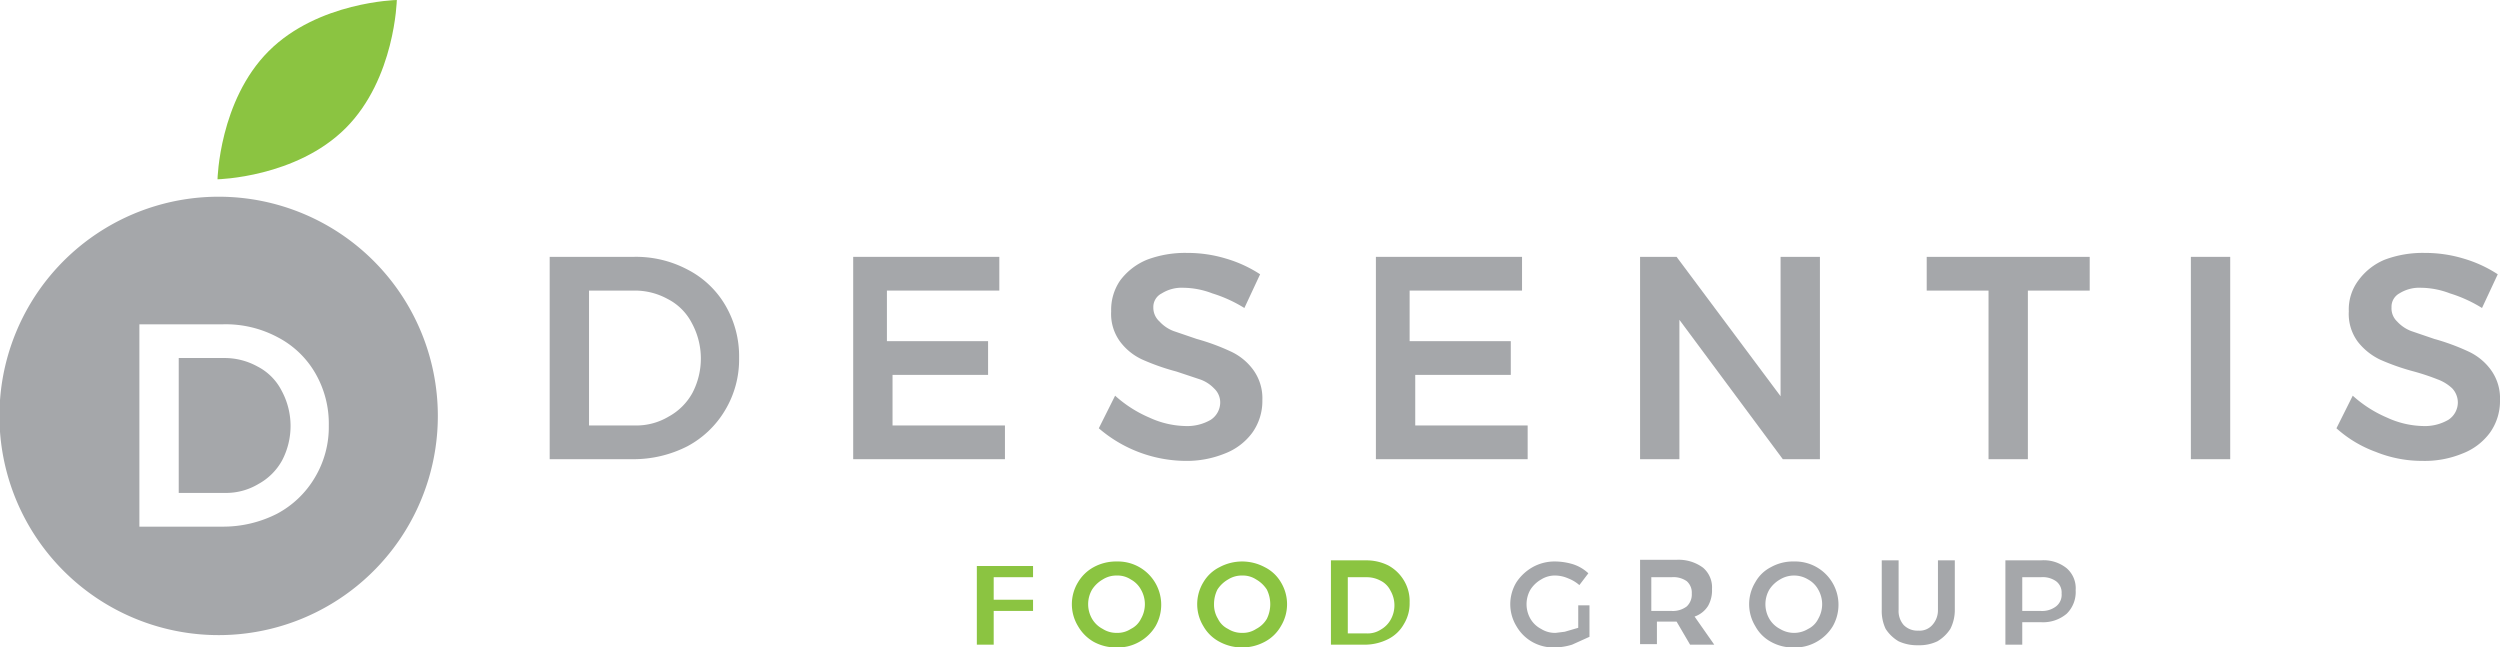 <svg xmlns="http://www.w3.org/2000/svg" width="444.8" height="115.2" viewBox="0 0 444.8 115.2"><defs><style>.a{fill:#a5a7aa;}.b{fill:#8bc441;}</style></defs><title>Artboard 1</title><path class="a" d="M122.4,48a16.5,16.5,0,0,1,6.7,6.4,17.9,17.9,0,0,1,2.4,9.3A17.5,17.5,0,0,1,129,73a17.2,17.2,0,0,1-6.7,6.4,21.1,21.1,0,0,1-9.8,2.3H97.8v-36h14.9A19.6,19.6,0,0,1,122.4,48ZM119,74.1a10.6,10.6,0,0,0,4.2-4.2,13.2,13.2,0,0,0-.1-12.4,9.9,9.9,0,0,0-4.3-4.3,12.1,12.1,0,0,0-6-1.5h-8v24H113A11.2,11.2,0,0,0,119,74.1Z"/><path class="a" d="M151.8,45.7h26v6h-20v9h18v6h-17v9h20v6h-27Z"/><path class="a" d="M215.7,52.2a14.8,14.8,0,0,0-5.1-1,6.7,6.7,0,0,0-3.9,1,2.7,2.7,0,0,0-1.5,2.5,3.3,3.3,0,0,0,1.1,2.5,6.5,6.5,0,0,0,2.5,1.7l4.1,1.4a39.1,39.1,0,0,1,6,2.2,10.3,10.3,0,0,1,4,3.2,8.6,8.6,0,0,1,1.7,5.5,9.7,9.7,0,0,1-1.8,5.8,10.9,10.9,0,0,1-4.9,3.7,18,18,0,0,1-7.1,1.3,23.9,23.9,0,0,1-15.3-5.8l2.9-5.8a21.9,21.9,0,0,0,6.1,3.9,16,16,0,0,0,6.4,1.5,8.3,8.3,0,0,0,4.5-1.1,3.7,3.7,0,0,0,1.7-3.1,3.4,3.4,0,0,0-1.1-2.5,6.3,6.3,0,0,0-2.5-1.6l-4.2-1.4a40.3,40.3,0,0,1-6-2.1,10.3,10.3,0,0,1-4-3.2,8.3,8.3,0,0,1-1.6-5.4,9.2,9.2,0,0,1,1.6-5.5,11.3,11.3,0,0,1,4.8-3.7,19.2,19.2,0,0,1,7.1-1.2,23.5,23.5,0,0,1,6.9,1,22.8,22.8,0,0,1,6.1,2.8l-2.8,6A24.4,24.4,0,0,0,215.7,52.2Z"/><path class="a" d="M244.8,45.7h26v6h-20v9h18v6h-17v9h20v6h-27Z"/><path class="a" d="M316.8,45.7h7v36h-6.6L298.8,56.9V81.7h-7v-36h6.5l18.5,24.8Z"/><path class="a" d="M342.8,45.7h29v6h-11v30h-7v-30h-11Z"/><path class="a" d="M389.8,45.7h7v36h-7Z"/><path class="a" d="M435.9,52.2a14.8,14.8,0,0,0-5.1-1,6.7,6.7,0,0,0-3.9,1,2.7,2.7,0,0,0-1.4,2.5,3.2,3.2,0,0,0,1,2.5,6.5,6.5,0,0,0,2.5,1.7l4.1,1.4a39.1,39.1,0,0,1,6,2.2,10.3,10.3,0,0,1,4,3.2,8.6,8.6,0,0,1,1.7,5.5A9.7,9.7,0,0,1,443,77a10.9,10.9,0,0,1-4.9,3.7A17.6,17.6,0,0,1,431,82a21.9,21.9,0,0,1-8.3-1.6,21.4,21.4,0,0,1-7-4.2l2.9-5.8a21.9,21.9,0,0,0,6.1,3.9,16,16,0,0,0,6.4,1.5,8.3,8.3,0,0,0,4.5-1.1,3.7,3.7,0,0,0,1.7-3.1,3.7,3.7,0,0,0-1-2.5,7.6,7.6,0,0,0-2.6-1.6,40.6,40.6,0,0,0-4.2-1.4,40.3,40.3,0,0,1-6-2.1,11.1,11.1,0,0,1-4-3.2,8.3,8.3,0,0,1-1.6-5.4,8.6,8.6,0,0,1,1.7-5.5,11,11,0,0,1,4.7-3.7,19.2,19.2,0,0,1,7.1-1.2,23.5,23.5,0,0,1,6.9,1,22.8,22.8,0,0,1,6.1,2.8l-2.8,6A24.4,24.4,0,0,0,435.9,52.2Z"/><path class="b" d="M173.8,100.7h10v2h-7v4h7v2h-7v6h-3Z"/><path class="b" d="M202.7,100.9a7.7,7.7,0,0,1,2.9,10.5,7.8,7.8,0,0,1-2.9,2.8,7.7,7.7,0,0,1-4,1,8.3,8.3,0,0,1-4.1-1,7.5,7.5,0,0,1-2.8-2.8,7.5,7.5,0,0,1,0-7.8,7.3,7.3,0,0,1,2.8-2.7,8.3,8.3,0,0,1,4.1-1A7.7,7.7,0,0,1,202.7,100.9Zm-6.5,2.2a5.5,5.5,0,0,0-1.9,1.8,5.2,5.2,0,0,0,0,5.2,4.7,4.7,0,0,0,1.9,1.8,4.5,4.5,0,0,0,2.5.7,4.3,4.3,0,0,0,2.5-.7,3.9,3.9,0,0,0,1.8-1.8,5.2,5.2,0,0,0,0-5.2,4.5,4.5,0,0,0-1.8-1.8,4.3,4.3,0,0,0-2.5-.7A4.5,4.5,0,0,0,196.2,103.1Z"/><path class="b" d="M225,100.9a6.9,6.9,0,0,1,2.9,2.7,7.5,7.5,0,0,1,0,7.8,7.1,7.1,0,0,1-2.9,2.8,8.5,8.5,0,0,1-8,0,7.1,7.1,0,0,1-2.9-2.8,7.5,7.5,0,0,1,0-7.8,6.9,6.9,0,0,1,2.9-2.7,8.5,8.5,0,0,1,8,0Zm-6.5,2.2a5.5,5.5,0,0,0-1.9,1.8,5.8,5.8,0,0,0-.6,2.6,4.8,4.8,0,0,0,.7,2.6,3.9,3.9,0,0,0,1.8,1.8,4.5,4.5,0,0,0,2.5.7,4.3,4.3,0,0,0,2.5-.7,4.7,4.7,0,0,0,1.9-1.8,5.9,5.9,0,0,0,0-5.2,5.5,5.5,0,0,0-1.9-1.8,4.3,4.3,0,0,0-2.5-.7A4.5,4.5,0,0,0,218.5,103.1Z"/><path class="b" d="M247,100.6a7.3,7.3,0,0,1,2.8,2.7,7.1,7.1,0,0,1,1,3.9,7,7,0,0,1-1,3.8,6.6,6.6,0,0,1-2.8,2.7,9.2,9.2,0,0,1-4.1,1h-6.1v-15H243A8.7,8.7,0,0,1,247,100.6ZM245.7,112a4.6,4.6,0,0,0,1.7-1.7,5.2,5.2,0,0,0,0-5.2,3.9,3.9,0,0,0-1.8-1.8,5.1,5.1,0,0,0-2.5-.6h-3.3v10h3.4A4.3,4.3,0,0,0,245.7,112Z"/><path class="a" d="M280.8,107.7h2v5.6l-3.1,1.4a11.2,11.2,0,0,1-3.1.5,7.7,7.7,0,0,1-4-1,7.5,7.5,0,0,1-2.8-2.8,7.5,7.5,0,0,1,0-7.8,8.4,8.4,0,0,1,2.9-2.7,8,8,0,0,1,4.1-1,11.2,11.2,0,0,1,3.1.5,7.2,7.2,0,0,1,2.7,1.6l-1.6,2.1a6.7,6.7,0,0,0-2-1.2,5.9,5.9,0,0,0-2.2-.5,4.6,4.6,0,0,0-2.6.7,5.5,5.5,0,0,0-1.9,1.8,5.2,5.2,0,0,0,0,5.2,4.7,4.7,0,0,0,1.9,1.8,4.6,4.6,0,0,0,2.6.7l1.6-.2,2.4-.7Z"/><path class="a" d="M300.7,114.7l-2.4-4.1h-3.5v4h-3v-15h6.5A7.3,7.3,0,0,1,303,101a4.6,4.6,0,0,1,1.6,3.8,5.6,5.6,0,0,1-.7,3,4.6,4.6,0,0,1-2.4,1.9l3.5,5Zm-6.9-6h3.6a4.1,4.1,0,0,0,2.7-.8,2.9,2.9,0,0,0,.9-2.3,2.7,2.7,0,0,0-.9-2.2,4.1,4.1,0,0,0-2.7-.7h-3.6Z"/><path class="a" d="M323.2,100.9a7.7,7.7,0,0,1,2.9,10.5,7.8,7.8,0,0,1-2.9,2.8,7.7,7.7,0,0,1-4,1,8,8,0,0,1-4.1-1,6.9,6.9,0,0,1-2.8-2.8,7.5,7.5,0,0,1,0-7.8,6.6,6.6,0,0,1,2.8-2.7,8,8,0,0,1,4.1-1A7.7,7.7,0,0,1,323.2,100.9Zm-6.5,2.2a5.5,5.5,0,0,0-1.9,1.8,5.2,5.2,0,0,0,0,5.2,4.7,4.7,0,0,0,1.9,1.8,4.8,4.8,0,0,0,5,0,3.9,3.9,0,0,0,1.8-1.8,5.2,5.2,0,0,0,0-5.2,4.5,4.5,0,0,0-1.8-1.8,4.8,4.8,0,0,0-5,0Z"/><path class="a" d="M338.7,111.2a3.4,3.4,0,0,0,2.6,1,3,3,0,0,0,2.5-1,3.9,3.9,0,0,0,1-2.7V99.7h3v8.8a7.4,7.4,0,0,1-.8,3.4,6.9,6.9,0,0,1-2.3,2.2,7.4,7.4,0,0,1-3.4.7,7.8,7.8,0,0,1-3.5-.7,6.9,6.9,0,0,1-2.3-2.2,7.4,7.4,0,0,1-.7-3.4V99.7h3v8.8A3.8,3.8,0,0,0,338.7,111.2Z"/><path class="a" d="M367.7,101.1a4.7,4.7,0,0,1,1.6,3.9,5.4,5.4,0,0,1-1.6,4.2,6.5,6.5,0,0,1-4.6,1.5h-3.3v4h-3v-15h6.3A6.5,6.5,0,0,1,367.7,101.1Zm-1.9,6.8a2.6,2.6,0,0,0,1-2.3,2.5,2.5,0,0,0-1-2.2,4.1,4.1,0,0,0-2.7-.7h-3.3v6h3.3A4.1,4.1,0,0,0,365.8,107.9Z"/><path class="a" d="M45.8,65.2a12.1,12.1,0,0,0-6-1.5h-8v24H40a11.2,11.2,0,0,0,6-1.6,10.6,10.6,0,0,0,4.2-4.2,13.2,13.2,0,0,0-.1-12.4A9.9,9.9,0,0,0,45.8,65.2Z"/><path class="a" d="M39,35A39,39,0,1,0,77.9,74,39,39,0,0,0,39,35ZM56,85a17.2,17.2,0,0,1-6.7,6.4,21.1,21.1,0,0,1-9.8,2.3H24.8v-36H39.7A19.6,19.6,0,0,1,49.4,60a16.5,16.5,0,0,1,6.7,6.4,17.9,17.9,0,0,1,2.4,9.3A17.5,17.5,0,0,1,56,85Z"/><path class="b" d="M61.5,22.8c-8.8,8.8-22.8,9.1-22.8,9.1s.3-14,9.1-22.8S70.6,0,70.6,0,70.3,14,61.5,22.8Z"/></svg>